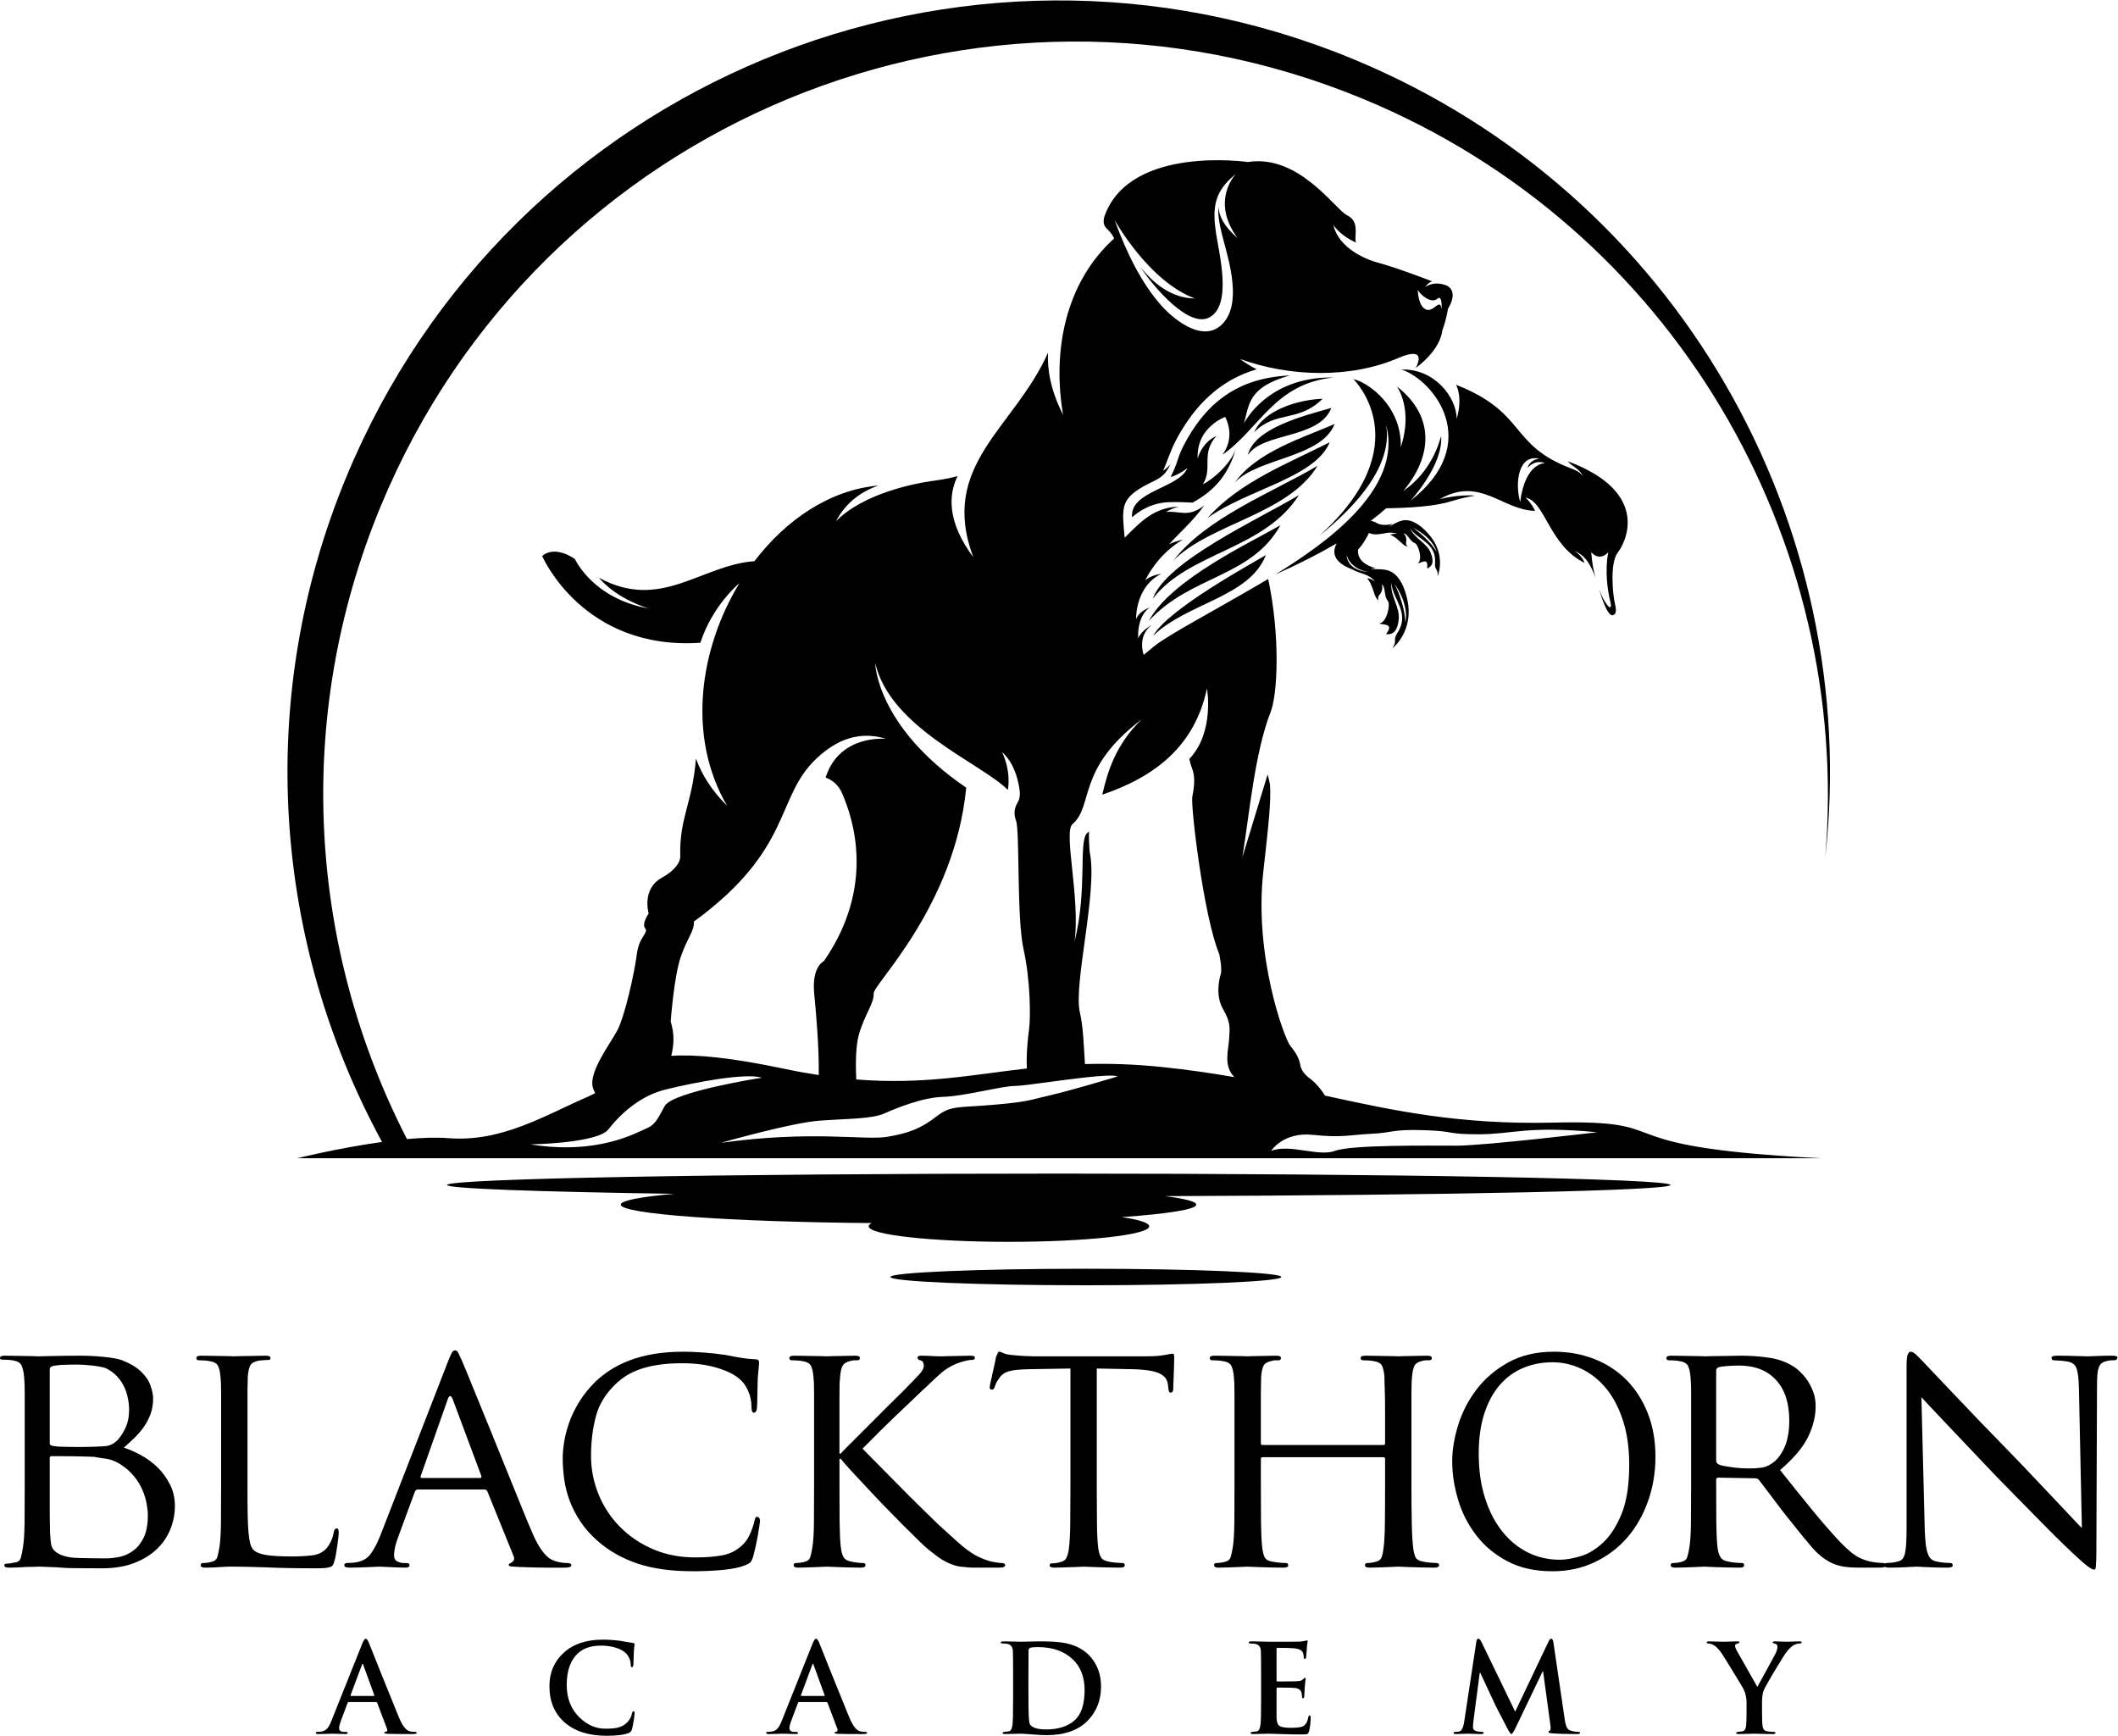 <svg xmlns:inkscape="http://www.inkscape.org/namespaces/inkscape" xmlns:sodipodi="http://sodipodi.sourceforge.net/DTD/sodipodi-0.dtd" xmlns="http://www.w3.org/2000/svg" xmlns:svg="http://www.w3.org/2000/svg" id="svg2" width="882.093" height="722.867" viewBox="0 0 882.093 722.867" sodipodi:docname="logo.eps"><defs id="defs6"></defs><g id="g8" inkscape:groupmode="layer" inkscape:label="ink_ext_XXXXXX" transform="matrix(1.333,0,0,-1.333,0,722.867)"><g id="g10" transform="scale(0.1)"><path d="m 4898.64,3981.65 c 11.86,-15.76 34.11,-21.26 49.01,-47.88 -8.38,11.72 -22.55,19.39 -35.7,24.45 -199.38,73.92 -138.66,174.02 -362.61,262.54 11.71,-24.88 15.17,-59.3 1.88,-107.04 -0.44,69.42 -70.56,157.96 -172.49,154.63 100.77,-32.98 257.93,-230.43 28.05,-409.94 0,0 102.65,110.22 95.86,202.08 -25.88,-92.72 -79.09,-144.65 -118.56,-171.7 85.74,101.25 105.69,228.26 -19.8,326.91 0,0 51.9,-70.45 12.28,-189.5 3.04,128.74 -102.51,202.23 -148.04,212.21 0,0 210.79,-204.1 -107.57,-490.36 185.93,149.85 223.51,265.58 209.93,346.86 53.49,-203.95 -198.08,-375.22 -346.7,-467.08 74.71,33.3 138.2,65.86 192.05,97.48 -15.79,-30.47 -8.39,-59.85 49.4,-81.7 24.43,-13.89 51.18,-13.02 70.69,-37.76 0,0 -9.39,8.39 -25.01,10.85 20.82,-25.02 20.67,-61.04 35.57,-69 0,0 -3.76,9.55 3.03,16.78 6.8,6.95 12.15,23.29 6.51,32.11 0,0 6.22,-1.15 8.81,-14.46 2.47,-13.17 2.61,-27.48 11.14,-37.03 8.24,-9.4 -2.89,-67.7 -27.18,-70.01 10.26,-5.35 49.01,1.73 21.11,-33.27 26.59,-3.33 35.71,15.77 39.47,42.66 5.93,41.38 -26.75,74.21 -22.55,117.61 3.03,-51.93 60,-93.01 18.64,-156.66 -15.32,-23.28 0.73,-23.28 -15.47,-48.02 0,0 69.26,53.09 45.99,154.78 -7.67,33.27 -18.67,54.53 -30.23,68.27 -24.72,28.64 -51.46,23.15 -84.58,24.3 l 16.34,2.75 c -23.28,6.51 -58.84,22.28 -54.79,58.58 0,0 16.91,15.91 33.97,51.79 5.5,-2.61 12.58,-4.49 21.26,-4.49 23.71,-0.14 43.22,11.43 67.8,1.16 0,0 -10.41,2.32 -22.84,-2.31 25.6,-9.84 40.33,-36.6 54.65,-36.6 0,0 -6.8,5.79 -4.78,13.75 2.18,7.81 -0.43,22.27 -8.23,26.61 0,0 4.91,1.59 12.29,-7.24 7.22,-8.67 13.44,-19.23 23.42,-22.71 10.12,-3.75 25.74,-51.49 8.82,-63.21 9.69,0.15 35.28,21.41 29.06,-16.05 21.26,8.53 20.09,26.33 11.85,48.01 -12.43,32.85 -50.16,43.84 -64.91,77.84 23.42,-37.18 82.7,-44.42 78.07,-108.5 -1.88,-23.43 10.12,-16.92 8.1,-41.8 0,0 29.63,67.7 -29.35,133.37 -19.38,21.69 -36.29,32.84 -50.45,38.19 -29.94,11.13 -47.44,-3.91 -72.44,-16.5 l 10.84,8.54 c -14.46,-3.47 -35.43,-5.78 -50.45,3.76 -5.59,3.14 -11.27,5.01 -16.86,6.07 17.64,13.28 33.64,26.36 48.09,39.21 68.23,0.72 150.21,5.49 200.52,21.11 25.74,7.82 51.76,14.47 77.35,18.23 -51.47,4.77 -110.45,-10.84 -110.45,-10.84 125.49,72.18 195.47,-34.87 297.68,-36.6 -12.58,26.61 -29.78,41.08 -29.78,41.22 61.01,-10.71 73.74,-150 184.63,-203.96 -9.69,25.46 -31.81,37.32 -31.81,37.32 35.86,-14.31 52.78,-47.15 65.49,-83.89 -5.92,22.7 -10.84,49.47 -13.16,80.43 0,0 23.71,-31.68 53.5,-0.44 0,0 -16.04,-63.79 7.23,-158.97 3.33,-13.75 -1.88,-18.38 -11.86,-4.34 -10.84,15.33 -15.9,25.75 -24.58,48.75 5.5,-18.37 11.28,-36.6 18.8,-53.38 0,0 13.3,-32.83 25.02,-28.64 11.71,3.9 10.4,17.94 5.19,39.92 -5.19,21.99 -16.04,122.52 9.55,155.36 25.74,32.69 103.38,188.62 -155.71,285.39 z m -507.77,-503.82 c -1.87,59.16 -33.68,120.35 -33.68,120.35 0,0 45.83,-60.17 33.68,-120.35 z m 97.89,220.6 c -25.6,43.11 -74.17,75.36 -74.17,75.36 0,0 58.55,-25.74 74.17,-75.36 z m -213.26,-62.64 c -69.97,5.65 -68.38,53.38 -68.38,53.38 0,0 8.38,-43.25 68.38,-53.38 z m 474.08,218.71 c -16.77,57.43 -6.94,150.73 60.58,135.26 -19.52,-1.31 -34.56,-14.61 -37.45,-28.65 25.88,28.65 54.36,14.76 54.36,14.76 0,0 -61.87,2.45 -77.49,-121.37" style="fill:#000000;fill-opacity:1;fill-rule:nonzero;stroke:none" id="path12"></path><path d="M 928.926,1804.38 H 5686.74 c -715.09,36.59 -418.7,120.78 -833.5,111.23 -292.53,-6.79 -497.29,36.98 -713.49,84.39 -11.5,18.52 -28.02,39.48 -50.75,56.21 0,0 -22.55,16.34 -26.18,38.05 -3.61,21.69 -12.43,37.75 -31.36,61.03 -19.08,23.44 -114.37,282.81 -84.3,545.91 16.48,145.96 24.43,220.17 20.67,270.36 -0.13,1.3 -2.31,13.74 -7.37,31.82 l -78.79,-258.49 c 21.54,133.8 39.03,328.65 88.05,453.05 22.12,55.98 30.51,237.66 -7.52,416.15 -4.19,-2.46 -8.24,-4.91 -12.29,-7.37 -71.28,-42.09 -143.43,-82.16 -215.13,-123.09 -27.19,-15.49 -54.36,-30.96 -80.97,-47.46 -17.06,-10.55 -35.57,-22.13 -51.04,-34.85 l -29.49,-24.45 c 0,0 -21.83,57.56 25.01,93.44 -25.01,-14.75 -37.3,-29.07 -42.22,-41.95 0,0 -6.06,66.4 35.57,96.48 -24.14,-9.4 -36.43,-22.42 -42.21,-36.01 0.58,56.42 25.45,116.3 79.08,141.32 -22.4,-3.18 -38.46,-10.41 -50.17,-19.95 l 0.29,0.57 0.15,0.43 c 4.34,8.97 40.91,82.31 117.1,125.85 -16.47,-3.61 -30.79,-8.53 -42.93,-14.32 36.14,40.06 74.16,71.6 109.15,120.79 -50.6,-39.2 -75.91,-15.77 -118.7,-20.11 21.11,13.15 40.48,16.48 40.48,16.48 -78.07,-1.15 -120.86,-48.16 -170.02,-96.91 -8.53,91.13 -13.73,118.91 57.68,159.7 38.75,22.27 64.49,23.72 85.16,69.71 0,0 -8.67,-10.99 -22.7,-20.39 13.88,32.26 24,65.09 39.61,94.6 59.29,112.69 140.84,189.92 252.59,222.47 -17.5,8.97 -34.84,19.68 -51.9,32.26 154.55,-55.98 344.09,-61.92 495.76,3.62 38.74,16.78 81.54,24.44 53.35,-31.53 36.57,26.61 77.64,71.59 82.99,117.6 l 1,2.45 c 12.87,36.02 16.49,64.95 16.49,64.95 0,0 33.82,49.18 -1.16,70.88 -2.31,1.31 -37.73,18.66 -69.98,-3.32 6.8,9.83 14.18,15.33 21.55,18.07 -31.38,11.87 -111.32,42.09 -160.34,55.7 -2.46,0.72 -4.62,1.3 -6.79,2.02 0,0 -119.85,27.92 -141.55,118.61 0,0 18.65,-31.53 70.84,-55.4 -1.01,3.76 -1.58,7.09 -1.58,10.27 -0.88,20.98 9.83,57.72 -26.46,75.22 -36.29,17.5 -150.22,191.66 -309.55,166.2 0,0 -363.76,53.09 -446.31,-164.61 0,0 -12.72,-26.47 5.06,-43.1 17.78,-16.78 23.28,-30.96 23.28,-30.96 -153.99,-139.87 -193.17,-353.23 -159.47,-551.26 -38.18,74.92 -49.75,139.87 -47.14,194.12 -105.4,-236.5 -341.07,-349.62 -233.65,-638.48 -82.54,111.08 -77.19,195.41 -48.86,253.13 -14.75,-4.2 -37.3,-9.4 -70.12,-14.03 -4.34,-0.58 -8.82,-1.16 -13.15,-1.73 -47.29,-7.09 -209.94,-37.04 -296.68,-125.42 31.8,60.47 81.54,93.74 132,111.53 -150.08,-13.31 -287.14,-105.74 -386.75,-236.22 -167.57,-12.3 -292.49,-157.52 -486.22,-51.5 58.12,-68.41 155.27,-96.19 155.27,-96.19 -174.36,30.96 -229.73,154.2 -229.73,154.2 0,0 -60.72,45.42 -102.51,9.55 0,0 127.09,-295.67 494.31,-270.93 38.61,118.32 121.89,186.02 121.89,186.02 -125.93,-207.14 -163.81,-480.97 -38.46,-695.19 -48.72,47.88 -79.37,98.07 -97.3,147.4 -11.28,-141.18 -52.05,-185.44 -49.02,-304.35 0,0 5.21,-33.12 -58.11,-68.42 -63.48,-35.43 -40.49,-111.53 -40.49,-111.53 0,0 -22.84,-31.53 -10.99,-45.99 11.86,-14.76 -19.08,-25.02 -26.02,-80.86 -6.8,-55.69 -37.44,-193.39 -60.72,-237.66 -23.14,-44.12 -95.28,-135.97 -74.9,-184.43 1.54,-3.67 3.37,-7.73 5.42,-11.99 -6.38,-3.55 -13.14,-6.96 -20.45,-10.14 C 1700.83,1937.6 1567.68,1854 1400.83,1867 c -37.73,2.98 -82.55,1.4 -129.29,-2.82 -305.337,593.44 -357.458,1312.54 -81.94,1977.45 496.92,1199.44 1871.72,1768.94 3070.72,1271.62 969.11,-401.83 1526.47,-1377.51 1442.33,-2370.23 116.53,1039.59 -458.03,2073.55 -1472.4,2494.2 C 3001.17,5746.83 1591.82,5163.16 1082.32,3933.49 791.984,3232.58 856.738,2473.2 1193.68,1855.17 1057.71,1836.36 928.926,1804.38 928.926,1804.38 Z M 4490.64,4489.52 c 16.76,15.04 13.3,-34.14 13.3,-34.14 -3.9,41.08 -24.58,-10.99 -49.31,0.87 -24.72,11.72 -25,60.61 -25,60.61 13.29,-21.12 44.52,-42.24 61.01,-27.34 z M 4285.05,1880.75 c 67.95,3.19 61.88,14.46 163.81,11.28 101.92,-3.18 65.93,-12.87 171.76,-12.87 105.97,0 147.9,27.34 369.68,6.37 0,0 -351.62,-41.96 -439.52,-41.96 -87.91,0 -327.62,3.19 -379.65,-16.19 -51.92,-19.38 -139.82,22.71 -199.67,0 0,0 37.88,59.74 129.82,50.04 91.81,-9.69 115.81,0 183.77,3.33 z m -552.01,2609.64 c -72.58,0.87 -129.25,46.72 -170.02,98.36 3.18,-5.07 6.65,-9.98 10.12,-15.04 30.21,-42.97 139.95,-177.78 205.74,-142.34 71.85,38.92 29.64,200.93 20.38,263.12 -10.99,74.64 -5.93,122.38 45.68,170.83 8.83,8.54 15.76,13.46 15.76,13.46 0,0 -79.95,-83.04 5.78,-199.48 -42.07,35.58 -57.83,68.71 -59.85,97.5 -2.02,-28.94 4.48,-60.61 14.46,-98.8 19.37,-73.34 59.27,-202.22 -0.86,-266.15 -58.56,-62.21 -149.21,9.11 -191.28,55.83 -64.2,72.18 -109.31,167.51 -142.99,258.05 -2.61,6.66 -3.91,10.42 -3.91,10.42 0,0 105.68,-191.67 250.99,-245.76 z M 3350.77,2848.18 c 67.37,57.28 10.56,171.7 216.59,327.48 -82.99,-79.7 -107.28,-166.2 -123.48,-235.49 164.97,56.13 288.73,151.45 327.04,331.69 0,0 24.87,-135.98 -55.09,-220.16 2.03,-9.99 4.78,-19.82 8.39,-29.08 10.99,-26.32 6.8,-60.32 1.01,-88.23 -5.78,-27.78 35,-373.64 84.15,-492.69 0,0 9.83,-44.83 4.62,-62.2 -5.2,-17.21 -16.76,-67.11 7.09,-109.06 23.85,-41.8 21.54,-56.7 18.94,-95.9 -2.32,-34.68 -18.02,-81.61 16.51,-116.81 -69.91,12.17 -144.15,23.04 -225.14,31.46 -89.96,9.35 -169.11,11.43 -241.62,9.3 -3.75,56.26 -5.14,115.58 -15.87,161.1 -20.97,89.39 56.81,380.15 30.64,501.5 0,0 -2.74,29.22 -2.45,64.23 -1.59,-1.45 -2.89,-3.04 -4.63,-4.33 -29.21,-24.6 1.31,-173.01 -40.33,-340.8 18.79,134.08 -35.43,343.25 -6.37,367.99 z m 42.46,-791.17 c 47.33,5.13 86.63,7.62 98.79,2.96 0,0 -44.42,-13.51 -95.6,-28.15 -39.02,-11.16 -81.96,-22.99 -112.15,-29.99 -27.57,-6.33 -43.96,-10.92 -60.66,-14.77 -25.72,-5.91 -52.16,-10.03 -121.23,-15.9 -113.77,-9.7 -131.85,-1.59 -177.68,-37.18 -45.98,-35.43 -84,-51.64 -153.84,-62.91 -69.97,-11.29 -235.81,20.96 -518.46,-18.67 0,0 219.76,63.07 309.69,69.43 89.79,6.51 161.79,4.92 201.69,22.71 40.05,17.78 119.85,50.05 183.76,51.63 64.04,1.6 182.89,34.01 223.81,34.01 8.32,0 25.13,1.77 46.9,4.48 46.95,5.85 117,16.07 174.98,22.35 z m -244.29,897.91 c 10.26,65.68 -18.51,118.62 -18.51,118.62 50.75,-44.7 55.81,-126.14 55.81,-126.14 0,0 1.3,-15.04 -3.9,-26.03 -5.36,-11.14 -19.96,-29.22 -7.81,-62.78 12.01,-33.41 1.6,-302.17 23.27,-400.97 21.99,-98.8 22.27,-214.09 17.36,-250.24 -3.47,-24.78 -9.38,-78.87 -6.86,-122.62 -172.76,-19.82 -323.39,-51.04 -532.95,-34.35 -2.56,50.42 -1.88,106.16 8.48,141.77 18.36,62.64 47.56,96.78 45.83,127.01 -1.74,28.78 253.01,271.94 289.16,642.82 -281.64,191.95 -284.39,389.41 -284.39,389.41 47.56,-204.54 332.68,-313.32 414.51,-396.5 z M 2127.05,2433.75 c 21.4,61.91 41.79,78.55 41.07,110.08 310.84,226.95 253.44,387.37 382.41,508.88 43.94,41.36 117.39,93.44 218.02,61.76 0,0 -145.44,15.91 -189.1,-120.78 20.37,-7.52 39.9,-22.27 51.75,-49.47 33.4,-77.68 105.69,-288.29 -56.97,-523.93 0,0 -38.31,-16.34 -30.5,-100.52 6.15,-65.34 15.4,-163.47 14.34,-255.65 -34.61,5.29 -70.78,11.82 -108.9,19.86 -168.38,35.53 -277.14,45.27 -352,40.17 6.99,27.84 11.96,63.87 -1.64,107.24 0,0 9.98,140.45 31.52,202.36 z m -226.27,-539.26 c 9.15,11.72 20.25,24.62 33.12,37.61 34.95,35.28 83.42,71.32 144.71,86.65 2.03,0.51 4.14,1.03 6.25,1.55 85.58,21.1 244.7,51.43 295.35,35.62 0,0 -279.61,-43.54 -303.62,-88.82 -24,-45.27 -31.95,-59.72 -59.85,-71.01 -28.05,-11.29 -147.91,-82.46 -359.57,-48.46 0,0 209.64,3.18 243.61,46.86" style="fill:#000000;fill-opacity:1;fill-rule:nonzero;stroke:none" id="path14"></path><path d="m 2781.86,1433.35 c 0,-14.33 273.53,-25.9 610.84,-25.9 337.16,0 610.71,11.57 610.71,25.9 0,14.17 -273.55,25.74 -610.71,25.74 -337.31,0 -610.84,-11.57 -610.84,-25.74" style="fill:#000000;fill-opacity:1;fill-rule:nonzero;stroke:none" id="path16"></path><path d="m 5219.17,1720.77 c 0,19.67 -855.76,35.58 -1911.34,35.58 -1055.57,0 -1911.33,-15.91 -1911.33,-35.58 0,-11.14 276.86,-21.12 709.73,-27.63 -105.1,-9.4 -166.84,-21.12 -166.84,-33.71 0,-29.65 341.93,-53.95 784.34,-57.71 -6.37,-3.17 -9.69,-6.66 -9.69,-10.13 0,-26.75 196.19,-48.45 438.23,-48.45 242.02,0 438.22,21.7 438.22,48.45 0,10.86 -31.81,20.83 -85.73,28.78 144.71,10.42 232.76,24.02 232.76,39.06 0,9.55 -35.14,18.52 -97.59,26.48 897.26,2.89 1579.24,17.36 1579.24,34.86" style="fill:#000000;fill-opacity:1;fill-rule:nonzero;stroke:none" id="path18"></path><path d="m 5081.54,1111.79 c -28.34,28.5 -61.89,50.33 -100.63,65.39 -38.9,15.18 -80.82,22.7 -125.79,22.7 -55.23,0 -102.94,-11.14 -142.99,-33.56 -40.2,-22.27 -73.01,-50.48 -98.89,-84.33 -25.88,-33.99 -44.97,-71.16 -57.4,-111.228 -12.43,-40.223 -18.65,-77.832 -18.65,-112.84 0,-39.192 6.07,-79.121 18.22,-119.914 12.14,-40.938 30.94,-77.969 56.54,-111.231 25.43,-33.406 57.96,-60.468 97.44,-81.433 39.47,-20.977 86.45,-31.387 141.11,-31.387 48,0 91.95,9.395 131.71,28.348 39.75,18.8 73.59,44.406 101.64,76.66 27.9,32.258 49.59,70.293 65.06,113.84 15.47,43.543 23.27,89.824 23.27,138.574 0,50.769 -8.09,96.336 -24.14,136.831 -16.19,40.51 -38.31,75.08 -66.5,103.58 z M 5066.5,693.605 c -15.77,-38.769 -35.13,-68.71 -57.84,-90.117 -22.84,-21.269 -46.55,-35.441 -71.13,-42.675 -24.58,-7.227 -45.98,-10.852 -64.19,-10.852 -36.43,0 -69.98,7.812 -100.63,23.156 -30.65,15.469 -57.4,37.598 -80.24,66.531 -22.69,28.79 -40.49,63.645 -53.2,104.446 -12.87,40.926 -19.24,86.64 -19.24,137.558 0,47.305 5.79,88.809 17.35,124.548 11.58,35.73 27.48,65.38 47.87,89.1 20.38,23.72 44.66,41.51 72.86,53.52 28.19,12 58.99,18.09 92.39,18.09 31.66,0 61.88,-6.95 90.64,-20.7 28.92,-13.59 54.37,-33.85 76.63,-60.75 22.12,-26.76 39.76,-60.17 52.78,-100.382 13.15,-40.066 19.66,-86.355 19.66,-138.437 0,-63.203 -7.95,-114.129 -23.71,-153.036" style="fill:#000000;fill-opacity:1;fill-rule:nonzero;stroke:none" id="path20"></path><path d="m 1764.3,525.234 c 5.5,0 10.41,0.579 14.46,1.582 4.19,1.016 6.21,2.903 6.21,5.645 0,2.754 -1.3,4.629 -3.61,5.637 -2.45,1.023 -5.06,1.59 -7.66,1.59 -4.92,0 -10.41,0.304 -16.48,1.027 -6.22,0.723 -12.73,2.019 -19.67,4.187 -4.76,1.309 -9.97,3.321 -15.32,6.075 -5.49,2.746 -11.57,7.519 -18.07,14.464 -6.51,6.805 -13.45,16.211 -20.53,27.774 -7.23,11.719 -15.04,27.48 -23.28,47.441 -9.54,21.992 -21.11,49.629 -34.41,82.891 -13.45,33.269 -27.62,68.426 -42.8,105.594 -15.03,37.031 -30.35,74.64 -45.69,112.687 -15.47,38.184 -29.77,73.192 -42.79,105.012 -13.01,31.97 -24.14,59.3 -33.4,81.87 -9.25,22.72 -15.32,37.17 -18.06,43.25 -4.78,9.69 -8.4,17.36 -10.86,23.29 -2.31,5.79 -5.92,8.69 -10.69,8.69 -3.47,0 -6.65,-2.03 -9.39,-6.23 -2.61,-4.05 -6.8,-13.3 -12.3,-27.78 l -213.1,-547.782 c -8.83,-21.992 -18.66,-40.214 -29.36,-54.675 -10.55,-14.328 -26.17,-23.008 -46.84,-25.754 -3.32,-0.723 -7.81,-1.16 -13.3,-1.446 -5.49,-0.437 -9.98,-0.585 -13.45,-0.585 -5.49,0 -8.25,-2.45 -8.25,-7.227 0,-4.773 5.93,-7.227 17.5,-7.227 8.97,0 18.36,0.137 28.34,0.579 9.98,0.281 19.23,0.722 27.76,1.003 8.68,0.293 16.19,0.735 22.7,1.016 6.51,0.293 10.84,0.578 12.86,0.578 2.76,0 7.38,-0.285 13.89,-0.578 6.5,-0.281 13.88,-0.723 22.12,-1.016 8.24,-0.281 16.47,-0.722 24.72,-1.003 8.24,-0.442 15.18,-0.579 20.54,-0.579 8.96,0 13.43,2.454 13.43,7.227 0,4.777 -3.02,7.227 -9.25,7.227 h -8.24 c -7.52,0 -14.6,1.75 -21.11,5.214 -6.51,3.321 -9.83,9.551 -9.83,18.508 0,15.781 4.49,35.301 13.45,58.738 l 51.47,140.02 c 2.02,4.777 5.2,7.238 9.26,7.238 h 208.91 c 3.47,0 6.22,-1.738 8.24,-5.215 l 81.4,-200.781 c 3.32,-7.512 3.61,-13.008 0.44,-16.484 -3.05,-3.469 -5.94,-5.93 -8.68,-7.238 -2.03,-1.434 -3.62,-2.157 -4.63,-2.598 -1.01,-0.281 -1.58,-1.445 -1.58,-3.621 0,-2.746 3.02,-4.192 9.24,-4.629 6.21,-0.285 13.73,-0.871 22.7,-1.438 15.76,-0.722 31.38,-1.308 46.85,-1.589 15.47,-0.442 29.63,-0.579 42.65,-0.579 13.73,0 25.01,0 33.98,0 9.68,0 16.19,0 19.51,0 z m -263.42,280.188 h -183.33 c -3.32,0 -4.34,2.019 -3.04,6.211 l 84.44,239.827 c 4.77,13.17 9.98,13.17 15.48,0 l 89.49,-239.827 c 0.72,-4.192 -0.29,-6.211 -3.04,-6.211" style="fill:#000000;fill-opacity:1;fill-rule:nonzero;stroke:none" id="path22"></path><path d="m 492.297,838.391 c -15.332,15.058 -32.531,27.781 -51.477,38.054 -18.789,10.266 -36.863,18.223 -53.925,23.723 11.562,10.262 22.988,20.684 33.976,31.387 10.984,10.703 20.672,22.129 29.344,34.57 8.535,12.293 15.332,25.742 20.539,40.075 5.059,14.46 7.656,30.23 7.656,47.44 0,11.57 -2.746,25.17 -8.242,40.64 -5.344,15.49 -15.469,30.1 -29.777,43.84 -14.461,13.59 -33.973,25.31 -58.7,35 -24.726,9.55 -89.64,14.32 -127.375,14.32 -21.257,0 -70.41,-0.29 -89.636,-1.01 -19.231,-0.58 -34.27,-1.02 -45.254,-1.02 -1.446,0 -5.645,0.15 -12.871,0.59 -7.227,0.28 -15.899,0.43 -26.309,0.43 -10.273,0 -21.262,0.14 -32.824,0.57 -11.707,0.3 -22.703,0.44 -32.969,0.44 C 4.766,1187.44 0,1185.13 0,1180.21 c 0,-3.33 2.461,-5.06 7.227,-5.06 4.055,0 9.395,-0.15 15.91,-0.59 6.504,-0.28 11.562,-0.87 15.027,-1.44 15.039,-2.17 24.727,-7.24 28.781,-15.47 4.043,-8.26 6.785,-19.96 8.242,-35.01 0.711,-6.94 1.152,-14.33 1.582,-22.14 0.293,-7.95 0.438,-18.8 0.438,-32.54 0,-13.03 0,-30.09 0,-51.5 0,-21.253 0,-48.745 0,-82.3 V 779.668 c 0,-42.527 -0.144,-80.281 -0.438,-113.262 -0.43,-32.976 -2.023,-58.437 -4.766,-76.23 -2.031,-13.016 -4.199,-24.012 -6.652,-32.977 -2.312,-8.976 -8.094,-14.035 -16.914,-15.48 -4.199,-0.723 -8.828,-1.59 -13.887,-2.598 -5.203,-1.023 -9.832,-1.445 -14.024,-1.445 -4.766,0 -7.078,-1.746 -7.078,-5.215 0,-4.773 4.766,-7.227 14.316,-7.227 7.656,0 16.191,0.137 25.73,0.579 9.688,0.281 19.23,0.867 28.918,1.589 9.539,0 17.781,0.149 24.715,0.43 6.797,0.293 10.851,0.578 12.297,0.578 2.019,0 8.816,-0.285 20.097,-0.578 11.278,-0.281 24.141,-0.867 38.594,-1.59 14.317,-1.301 28.926,-2.168 43.672,-2.461 14.746,-0.429 88.914,-0.578 97.149,-0.578 38.464,0 71.863,5.5 100.339,16.485 28.489,10.996 52.2,25.617 70.989,43.839 18.945,18.075 32.968,38.907 42.214,62.196 9.258,23.437 13.887,47.441 13.887,72.187 0,24.727 -5.058,47.149 -15.469,67.403 -10.261,20.253 -23.132,37.89 -38.601,53.078 z M 155.422,1146.21 c 0,4.2 3.758,7.24 11.277,9.41 7.668,1.31 15.91,2.31 24.727,3.03 8.957,0.73 45.109,1.01 50.597,1.01 22.704,0 75.614,-4.33 91.805,-12.86 16.203,-8.55 29.356,-19.53 39.621,-32.99 10.262,-13.31 17.93,-28.5 22.696,-45.27 4.773,-16.78 7.234,-33.42 7.234,-49.91 0,-21.403 -3.477,-39.489 -10.41,-54.673 -6.797,-15.039 -15.039,-28.066 -24.578,-39.062 -9.688,-10.266 -20.539,-16.633 -32.532,-19.094 -12,-2.449 -64.336,-3.602 -89.785,-3.602 -17.058,0 -58.847,0.567 -67.519,1.582 -8.535,1.016 -14.168,1.883 -16.914,2.606 -4.2,0.578 -6.219,3.761 -6.219,9.258 z M 449.641,620.559 c -8.243,-17.5 -18.938,-31.25 -31.953,-41.223 -13.008,-9.988 -27.18,-16.648 -42.649,-20.117 -15.469,-3.321 -30.801,-5.059 -45.828,-5.059 -8.242,0 -82.988,0.578 -99.18,2.024 -16.054,1.308 -30.363,4.773 -42.656,10.273 -6.945,3.477 -12.141,6.941 -15.898,10.262 -3.762,3.476 -6.797,7.383 -8.829,11.867 -2.023,4.48 -3.468,10.262 -4.043,17.508 -0.722,7.226 -1.445,16.054 -2.167,26.32 0,3.328 -0.149,11.863 -0.442,25.176 -0.43,13.445 -0.574,29.07 -0.574,46.855 0,18.524 0,37.754 0,57.723 0,20.539 0,39.492 0,56.562 v 48.45 c 0,4.199 1.738,6.23 5.203,6.23 3.469,0 8.535,0 15.469,0 6.797,0 13.742,0 20.539,0 7.508,0 43.515,-0.148 50.019,-0.586 6.504,-0.285 44.825,-0.871 47.567,-1.445 10.988,-2.168 23.273,-4.055 37.011,-5.781 13.743,-1.739 28.477,-7.375 44.239,-16.926 17.929,-11.719 32.531,-24.598 43.808,-38.621 11.282,-14.035 20.098,-28.508 26.172,-43.254 6.211,-14.754 10.559,-29.07 12.864,-42.82 2.46,-13.594 3.621,-25.313 3.621,-35 0,-28.067 -4.051,-50.918 -12.293,-68.418" style="fill:#000000;fill-opacity:1;fill-rule:nonzero;stroke:none" id="path24"></path><path d="m 4488.04,539.688 c -3.48,0 -9.54,0.304 -18.08,1.027 -8.52,0.723 -15.9,1.726 -22.12,3.027 -13.74,2.168 -22.26,7.09 -25.73,15.039 -3.48,7.813 -5.79,18.379 -7.23,31.395 -2.03,17.793 -3.47,43.254 -4.05,76.23 -0.72,32.981 -1.01,70.735 -1.01,113.262 V 934.16 c 0,33.555 0,61.047 0,82.3 0,21.41 0,38.47 0,51.5 0,13.74 0.14,24.59 0.43,32.54 0.29,7.81 0.86,15.2 1.6,22.14 1.29,15.76 3.89,27.05 7.65,33.99 3.76,6.8 11.57,11.57 23.14,14.32 5.49,1.45 9.68,2.17 12.43,2.17 3.47,0 6.8,0 10.26,0 5.5,0 8.24,2.31 8.24,7.09 0,4.92 -5.2,7.23 -15.46,7.23 -6.8,0 -15.04,-0.14 -24.72,-0.44 -9.55,-0.43 -19.24,-0.57 -28.78,-0.57 -8.97,0 -16.77,-0.15 -23.71,-0.43 -6.8,-0.44 -10.99,-0.59 -12.29,-0.59 -1.44,0 -5.49,0.15 -12.44,0.59 -6.78,0.28 -15.47,0.43 -25.73,0.43 -10.26,0 -21.1,0.14 -32.38,0.57 -11.28,0.3 -22.13,0.44 -32.38,0.44 -9.69,0 -14.47,-2.31 -14.47,-7.23 0,-4.78 2.46,-7.09 7.23,-7.09 4.05,0 9.4,-0.29 15.91,-0.58 6.5,-0.29 11.56,-0.86 14.89,-1.59 15.17,-2.02 24.58,-6.8 28.33,-14.32 3.77,-7.67 6.37,-18.94 7.81,-33.99 0,-6.94 0.15,-14.33 0.43,-22.14 0.44,-7.95 0.73,-18.8 1.02,-32.54 0.44,-13.75 0.57,-31.53 0.57,-53.53 0,-21.254 0,-48.735 0,-82.289 v -18.664 c 0,-3.329 -1.72,-5.067 -5.2,-5.067 h -377.79 c -3.32,0 -5.05,1.738 -5.05,5.067 v 18.664 c 0,33.554 0,61.035 0,82.289 0,22 0,39.78 0,53.53 0,13.74 0.14,24.59 0.43,32.54 0.44,7.81 0.57,15.2 0.57,22.14 1.31,15.76 3.91,27.05 7.67,33.99 3.76,6.8 11.85,11.57 24.29,14.32 5.49,1.45 9.55,2.17 12.29,2.17 3.47,0 6.94,0 10.27,0 4.77,0 7.22,2.31 7.22,7.09 0,4.92 -4.76,7.23 -14.45,7.23 -6.8,0 -15.19,-0.14 -25.16,-0.44 -9.98,-0.43 -19.67,-0.57 -29.35,-0.57 -8.97,0 -16.77,-0.15 -23.71,-0.43 -6.79,-0.44 -10.56,-0.59 -11.29,-0.59 -1.29,0 -5.63,0.15 -12.85,0.59 -7.24,0.28 -15.91,0.43 -26.33,0.43 -9.53,0 -20.24,0.14 -31.8,0.57 -11.71,0.3 -22.7,0.44 -32.96,0.44 -9.69,0 -14.46,-2.31 -14.46,-7.23 0,-4.78 2.46,-7.09 7.23,-7.09 4.19,0 9.4,-0.29 15.9,-0.58 6.65,-0.29 11.58,-0.86 15.03,-1.59 15.05,-2.02 24.73,-6.8 28.78,-14.32 4.19,-7.67 6.8,-18.94 8.24,-33.99 0.72,-6.94 1.17,-14.33 1.6,-22.14 0.29,-7.95 0.43,-18.8 0.43,-32.54 0,-13.03 0,-30.09 0,-51.5 0,-21.253 0,-48.745 0,-82.3 V 779.668 c 0,-42.527 -0.14,-80.281 -0.43,-113.262 -0.43,-32.976 -1.89,-58.437 -4.63,-76.23 -2.17,-13.016 -4.34,-23.582 -6.8,-31.395 -2.32,-7.949 -7.95,-12.871 -16.91,-15.039 -4.2,-1.301 -8.82,-2.304 -13.89,-3.027 -5.2,-0.723 -9.83,-1.027 -13.88,-1.027 -4.91,0 -7.23,-2.45 -7.23,-7.227 0,-4.773 4.78,-7.227 14.32,-7.227 6.95,0 15.32,0.137 25.3,0.579 9.97,0.281 19.52,0.722 28.77,1.003 9.25,0.293 17.35,0.735 24.29,1.016 6.8,0.293 10.99,0.578 12.28,0.578 0.73,0 4.63,-0.285 11.87,-0.578 7.23,-0.281 16.04,-0.723 26.74,-1.016 10.7,-0.281 22.41,-0.722 35.57,-1.003 13.01,-0.442 25.74,-0.579 38.02,-0.579 9.69,0 14.46,2.454 14.46,7.227 0,4.777 -2.46,7.227 -7.23,7.227 -4.19,0 -10.27,0.304 -18.5,1.027 -8.24,0.723 -15.76,1.726 -22.7,3.027 -13.74,2.168 -22.27,7.09 -25.73,15.039 -3.48,7.813 -5.8,18.379 -7.24,31.395 -2.02,17.793 -3.17,42.824 -3.61,75.226 -0.29,32.254 -0.43,69.571 -0.43,112.235 v 87.531 c 0,3.465 1.73,5.059 5.05,5.059 h 377.79 c 3.48,0 5.2,-1.594 5.2,-5.059 v -87.531 c 0,-42.664 -0.13,-79.844 -0.57,-111.805 -0.29,-31.965 -1.45,-56.855 -3.62,-74.641 -1.3,-13.015 -3.33,-23.718 -6.07,-31.972 -2.75,-8.242 -8.96,-13.309 -18.51,-15.477 -4.18,-1.301 -8.67,-2.304 -13.44,-3.027 -4.77,-0.723 -9.26,-1.027 -13.45,-1.027 -4.77,0 -7.08,-2.45 -7.08,-7.227 0,-4.773 4.77,-7.227 14.3,-7.227 6.95,0 15.19,0.137 24.73,0.579 9.69,0.281 19.1,0.722 28.34,1.003 9.25,0.293 17.36,0.735 24.14,1.016 6.95,0.293 11,0.578 12.44,0.578 1.3,0 5.64,-0.285 12.87,-0.578 7.23,-0.281 16.05,-0.723 26.75,-1.016 10.55,-0.281 22.26,-0.722 34.98,-1.003 12.73,-0.442 25.16,-0.579 37.59,-0.579 10.27,0 15.47,2.454 15.47,7.227 0,4.777 -2.74,7.227 -8.23,7.227" style="fill:#000000;fill-opacity:1;fill-rule:nonzero;stroke:none" id="path26"></path><path d="m 1016.11,524.219 c 6.94,0.722 12.13,1.738 16.04,3.183 3.76,1.301 6.5,3.469 8.24,6.653 1.59,3.035 3.18,7.383 4.63,12.871 2.02,6.219 3.76,13.887 5.06,23.144 1.44,9.266 2.74,18.231 4.2,26.766 1.3,8.535 2.3,16.484 3.02,23.723 0.73,7.226 1.02,11.855 1.02,13.886 0,8.965 -2.02,13.457 -6.22,13.457 -4.76,0 -7.8,-3.906 -9.25,-11.437 -1.3,-8.817 -3.9,-17.645 -7.66,-26.18 -3.76,-8.683 -8.39,-16.347 -13.88,-23.293 -10.99,-13.015 -25.88,-20.683 -44.826,-23.144 -18.789,-2.313 -40.332,-3.614 -64.336,-3.614 -35.71,0 -62.742,1.594 -81.25,4.629 -18.503,3.184 -31.668,8.535 -39.179,16.067 -4.051,4.043 -7.371,10.547 -9.832,19.511 -2.317,8.973 -4.192,21.122 -5.637,36.602 -1.309,15.488 -2.168,34.715 -2.461,57.578 -0.437,22.996 -0.574,50.762 -0.574,83.016 V 934.16 c 0,33.555 0,61.047 0,82.3 0,21.41 0,38.47 0,51.5 0,13.74 0.137,24.59 0.574,32.54 0.293,7.81 0.43,15.2 0.43,22.14 1.445,15.76 3.906,27.2 7.668,34.42 3.906,7.24 12.578,12.15 26.308,14.9 5.496,0.73 10.996,1.31 16.485,1.59 5.496,0.45 9.98,0.58 13.445,0.58 4.777,0 7.082,2.02 7.082,6.08 0,4.92 -4.766,7.23 -14.309,7.23 -6.941,0 -15.906,-0.14 -26.746,-0.44 -10.988,-0.43 -21.691,-0.57 -31.953,-0.57 -10.265,0 -19.668,-0.15 -27.765,-0.43 -8.243,-0.44 -12.715,-0.59 -13.438,-0.59 -1.308,0 -5.496,0.15 -12.293,0.59 -6.945,0.28 -15.469,0.43 -25.734,0.43 -9.688,0 -20.242,0.14 -31.953,0.57 -11.707,0.3 -22.696,0.44 -32.969,0.44 -9.539,0 -14.453,-2.31 -14.453,-7.23 0,-4.78 2.461,-7.09 7.226,-7.09 4.2,0 9.543,-0.29 16.055,-0.58 6.504,-0.29 11.418,-0.86 14.895,-1.59 15.027,-2.02 24.714,-6.8 28.769,-14.32 4.188,-7.52 6.934,-18.94 8.242,-33.99 0.723,-6.94 1.297,-14.33 1.59,-22.14 0.285,-7.95 0.43,-18.8 0.43,-32.54 0,-13.03 0,-30.09 0,-51.5 0,-21.253 0,-48.745 0,-82.3 V 779.668 c 0,-42.527 -0.145,-80.281 -0.43,-113.262 -0.437,-32.976 -1.883,-58.437 -4.629,-76.23 -2.031,-13.016 -4.344,-23.582 -6.648,-31.395 -2.461,-7.949 -8.098,-12.871 -17.063,-15.039 -4.051,-1.301 -8.679,-2.304 -13.886,-3.027 -5.204,-0.723 -9.825,-1.027 -13.875,-1.027 -4.778,0 -7.227,-2.45 -7.227,-7.227 0,-4.773 4.766,-7.227 14.453,-7.227 7.52,0 15.762,0.137 24.727,0.579 8.816,0.281 18.074,0.867 27.761,1.589 8.821,0.567 16.77,1.008 23.704,1.008 6.796,0 11.277,0 13.308,0 13.731,0 28.477,-0.285 44.238,-0.578 15.762,-0.281 33.977,-0.867 54.649,-1.59 41.789,-2.023 94.269,-3.039 157.453,-3.039 12.285,0 21.974,0.293 28.774,1.016" style="fill:#000000;fill-opacity:1;fill-rule:nonzero;stroke:none" id="path28"></path><path d="m 3664.51,1193.66 c -2.02,0 -5.2,-0.29 -9.26,-1.01 -4.18,-0.72 -9.68,-1.74 -16.47,-3.04 -7.52,-1.45 -16.48,-2.46 -26.75,-3.18 -10.26,-0.72 -22.99,-1.02 -38.17,-1.02 h -341.64 c -5.5,0 -15.47,0.3 -29.93,1.02 -14.46,0.72 -28.2,1.73 -41.2,3.18 -12.3,1.3 -21.25,3.33 -26.75,6.07 -5.5,2.76 -9.98,4.2 -13.3,4.2 -1.45,0 -3.04,-2.17 -4.63,-6.22 -1.73,-4.05 -3.32,-7.53 -4.63,-10.27 0,-2.02 -1.15,-7.8 -3.17,-17.07 -2.04,-9.26 -4.2,-19.24 -6.66,-29.8 -2.46,-10.71 -4.63,-20.82 -6.66,-30.38 -2.16,-9.68 -3.17,-15.46 -3.17,-17.5 0,-2.74 0.72,-4.62 2.17,-5.64 1.3,-1.01 2.74,-1.59 4.04,-1.59 4.78,0 7.96,2.74 9.26,8.25 1.45,3.47 2.74,7.09 4.19,10.84 1.31,3.77 4.77,9.4 10.26,16.93 6.8,10.28 16.63,17.36 29.36,21.12 12.58,3.75 33.4,6.07 62.17,6.66 l 130.84,2.17 V 779.668 c 0,-42.527 -0.29,-80.281 -0.58,-113.262 -0.28,-32.976 -1.58,-58.437 -3.62,-76.23 -1.29,-13.016 -3.75,-23.719 -7.22,-31.961 -3.32,-8.254 -9.97,-13.313 -19.52,-15.481 -4.04,-1.296 -8.53,-2.312 -13.45,-3.046 -4.77,-0.723 -9.25,-1.004 -13.29,-1.004 -4.78,0 -7.24,-2.032 -7.24,-6.223 0,-4.773 4.78,-7.227 14.47,-7.227 6.78,0 15.17,0.137 25.15,0.579 9.98,0.281 19.95,0.722 29.93,1.003 9.83,0.293 18.5,0.735 25.74,1.016 7.08,0.293 11.42,0.578 12.86,0.578 1.3,0 5.64,-0.285 12.87,-0.578 7.08,-0.281 16.04,-0.723 26.75,-1.016 10.54,-0.281 22.26,-0.722 34.98,-1.003 12.73,-0.442 25.15,-0.579 37.6,-0.579 9.54,0 14.3,2.454 14.3,7.227 0,4.777 -2.31,7.227 -7.08,7.227 -4.19,0 -10.54,0.304 -19.08,1.027 -8.67,0.723 -16.05,1.726 -22.12,3.027 -13.74,2.168 -22.7,7.09 -26.75,15.039 -4.2,7.813 -6.94,18.379 -8.24,31.395 -2.17,17.793 -3.32,43.254 -3.61,76.23 -0.43,32.981 -0.59,70.735 -0.59,113.262 v 367.712 l 113.21,-2.17 c 21.25,-0.59 39.04,-2.18 53.06,-4.64 14.02,-2.32 25.02,-5.78 32.97,-10.27 7.8,-4.49 13.59,-9.4 16.91,-14.9 3.47,-5.5 5.5,-11.72 6.22,-18.51 l 1.01,-9.26 c 0.72,-6.22 1.59,-10.41 2.61,-12.44 1,-2.01 2.59,-3.04 4.63,-3.04 5.48,0 8.24,3.77 8.24,11.29 0,2.74 0.13,8.24 0.56,16.49 0.3,8.25 0.59,17.36 1.02,27.34 0.29,9.98 0.58,20.11 1.02,30.38 0.28,10.26 0.44,18.8 0.44,25.74 0,6.8 -1.31,10.27 -4.06,10.27" style="fill:#000000;fill-opacity:1;fill-rule:nonzero;stroke:none" id="path30"></path><path d="m 3140.55,532.461 c 0,4.777 -3.75,7.227 -11.27,7.227 -3.48,0 -10.71,0.871 -21.69,2.617 -10.99,1.73 -22.27,4.914 -33.98,9.687 -10.99,4.192 -20.24,8.535 -27.76,12.871 -7.52,4.485 -15.76,9.981 -24.72,16.485 -8.96,6.515 -19.22,15.187 -30.94,25.754 -11.56,10.703 -27.03,24.589 -46.26,41.804 -6.22,5.5 -16.2,14.903 -29.79,28.215 -13.73,13.445 -29.21,28.484 -46.41,45.41 -17.05,16.785 -34.98,34.571 -53.49,53.516 -18.51,18.808 -36.01,36.609 -52.48,53.094 -16.49,16.496 -30.8,30.812 -42.8,43.254 -12.01,12.293 -19.96,20.535 -24.14,24.734 3.46,3.32 10.11,10.129 20.09,19.953 9.97,9.988 21.4,21.563 34.41,34.578 13.16,13.02 27.18,26.758 42.22,41.231 15.18,14.319 29.5,28.059 43.23,41.069 13.74,13.16 25.59,24.45 35.56,34 9.98,9.69 16.92,16.19 21.12,19.67 19.95,19.24 35.99,34.28 48.43,45.27 12.29,11 27.76,20.55 46.26,28.79 8.97,3.47 17.79,6.37 26.75,8.83 8.97,2.31 16.77,3.61 23.71,3.61 6.21,0 9.25,2.32 9.25,7.24 0,4.04 -4.48,6.07 -13.45,6.07 -5.49,0 -12.86,-0.14 -22.11,-0.44 -9.25,-0.43 -18.66,-0.57 -28.34,-0.57 -8.82,0 -16.92,-0.15 -24.15,-0.43 -7.22,-0.44 -11.42,-0.59 -12.86,-0.59 -10.99,0 -22.56,0.3 -34.99,1.02 -12.29,0.72 -23.28,1.01 -32.97,1.01 -6.79,0 -10.26,-2.03 -10.26,-6.07 0,-4.19 2.74,-6.94 8.24,-8.25 7.52,-1.44 11.28,-7.24 11.28,-17.5 0,-7.66 -4.92,-16.78 -14.89,-27.35 -9.98,-10.69 -21.41,-22.56 -34.42,-35.58 -5.49,-6.07 -14.3,-15.04 -26.3,-26.76 -12,-11.72 -25.45,-24.88 -40.2,-39.63 -14.75,-14.76 -29.93,-30.089 -45.68,-45.851 -15.91,-15.769 -30.66,-30.527 -44.4,-44.265 -13.73,-13.743 -25.44,-25.606 -35.42,-35.586 -9.97,-9.836 -16.04,-16.203 -18.06,-18.946 h -4.06 v 52.508 c 0,33.555 0,61.047 0,82.3 0,21.41 0,38.47 0,51.5 0,13.74 0.15,24.59 0.43,32.54 0.44,7.81 0.87,15.2 1.6,22.14 1.3,15.76 4.05,27.05 8.24,33.99 4.05,6.8 12,11.57 23.71,14.32 5.5,1.45 9.54,2.17 12.29,2.17 3.47,0 6.94,0 10.27,0 4.76,0 7.22,2.31 7.22,7.09 0,4.92 -4.76,7.23 -14.46,7.23 -6.79,0 -14.88,-0.14 -24.14,-0.44 -9.25,-0.43 -18.36,-0.57 -27.33,-0.57 -8.81,0 -16.91,-0.15 -24.14,-0.43 -7.23,-0.44 -11.85,-0.59 -13.88,-0.59 -1.3,0 -5.49,0.15 -12.29,0.59 -6.94,0.28 -15.47,0.43 -25.73,0.43 -9.69,0 -20.1,0.14 -31.52,0.57 -11.28,0.3 -22.12,0.44 -32.38,0.44 -9.55,0 -14.47,-2.31 -14.47,-7.23 0,-4.78 2.46,-7.09 7.24,-7.09 4.19,0 9.54,-0.29 16.04,-0.58 6.51,-0.29 11.42,-0.86 14.9,-1.59 15.02,-2.02 24.71,-6.8 28.77,-14.32 4.18,-7.67 6.94,-18.94 8.24,-33.99 0.72,-6.94 1.29,-14.33 1.59,-22.14 0.28,-7.95 0.43,-18.8 0.43,-32.54 0,-13.03 0,-30.09 0,-51.5 0,-21.253 0,-48.745 0,-82.3 V 779.668 c 0,-42.527 -0.15,-80.281 -0.43,-113.262 -0.3,-32.976 -1.88,-58.437 -4.63,-76.23 -2.02,-13.016 -4.34,-23.582 -6.65,-31.395 -2.46,-7.949 -8.1,-12.871 -17.06,-15.039 -4.05,-1.301 -8.67,-2.304 -13.88,-3.027 -5.2,-0.723 -9.83,-1.027 -13.88,-1.027 -4.77,0 -7.23,-2.45 -7.23,-7.227 0,-4.773 4.77,-7.227 14.46,-7.227 6.79,0 15.03,0.137 24.72,0.579 9.55,0.281 18.8,0.722 27.76,1.003 8.97,0.293 16.77,0.735 23.71,1.016 6.8,0.293 11.28,0.578 13.3,0.578 2.03,0 6.51,-0.285 13.45,-0.578 6.8,-0.281 15.32,-0.723 25.73,-1.016 10.27,-0.281 21.25,-0.722 32.96,-1.003 11.57,-0.442 23,-0.579 33.84,-0.579 9.69,0 14.45,2.454 14.45,7.227 0,4.777 -2.3,7.227 -7.22,7.227 -4.05,0 -9.4,0.304 -15.9,1.027 -6.51,0.723 -12.87,1.726 -19.09,3.027 -13.73,2.168 -22.55,7.09 -26.75,15.039 -4.05,7.813 -6.79,18.379 -8.23,31.395 -2.03,17.793 -3.19,43.254 -3.63,76.23 -0.28,32.981 -0.43,70.735 -0.43,113.262 v 85.5 h 4.06 c 6.93,-8.977 17.63,-21.27 32.38,-37.188 14.75,-15.761 31.08,-33.261 49.01,-52.5 17.79,-19.25 36.72,-39.062 56.53,-59.746 19.96,-20.539 39.04,-39.921 57.1,-58.144 18.23,-18.235 34.42,-34.141 48.44,-47.883 14.03,-13.738 24.58,-23.289 31.38,-28.777 9.69,-7.532 18.5,-14.473 26.75,-20.696 8.24,-6.074 16.62,-11.425 25.3,-15.906 8.53,-4.492 17.49,-8.242 26.74,-11.289 9.26,-3.176 19.67,-5.07 31.38,-5.637 10.26,-1.445 19.95,-2.168 28.76,-2.168 9.69,0 20.97,0 33.98,0 h 46.42 c 7.51,0 12.57,0.723 15.32,2.168 2.75,1.301 4.19,3.039 4.19,5.059" style="fill:#000000;fill-opacity:1;fill-rule:nonzero;stroke:none" id="path32"></path><path d="m 6599.18,1187.44 c -18.5,0 -34.7,-0.29 -48.43,-1.01 -13.74,-0.72 -23.28,-1.02 -28.78,-1.02 -5.49,0 -17.49,0.3 -35.99,1.02 -18.66,0.72 -38.18,1.01 -58.7,1.01 -11.71,0 -17.49,-2.03 -17.49,-6.07 0,-1.46 0.28,-3.19 1,-5.22 0.73,-2.02 2.75,-3.03 6.22,-3.03 3.33,0 9.54,-0.43 18.51,-1.16 8.82,-0.58 17.5,-1.59 25.74,-3.03 13.73,-2.75 22.55,-9.99 26.74,-21.55 4.04,-11.72 6.5,-31.68 7.23,-59.75 l 9.25,-438.724 c -6.94,6.809 -17.64,18.086 -32.53,33.996 -14.74,15.762 -31.8,33.985 -51.47,54.532 -19.52,20.535 -40.48,42.675 -62.75,66.394 -22.26,23.723 -44.81,47.305 -67.37,70.586 -34.99,35.734 -68.96,70.734 -101.92,105.02 -32.97,34.276 -62.46,65.236 -88.49,92.716 -26.17,27.49 -47.71,50.34 -64.92,68.42 -17.21,18.23 -27.46,29.08 -30.79,32.55 -4.91,4.78 -10.56,10.42 -17.06,16.92 -6.5,6.51 -12.58,9.84 -18.08,9.84 -3.32,0 -6.21,-2.89 -8.67,-8.83 -2.45,-5.78 -3.61,-17.64 -3.61,-35.43 V 653.965 c 0,-19.813 -0.3,-36.445 -1.02,-49.902 -0.72,-13.446 -1.87,-24.161 -3.61,-32.403 -1.73,-8.25 -4.34,-14.461 -7.67,-18.515 -3.47,-4.188 -7.95,-6.934 -13.45,-8.243 -6.78,-2.168 -13.87,-3.464 -21.1,-4.187 -7.22,-0.723 -12.58,-1.027 -15.91,-1.027 -2.06,0 -3.59,-0.536 -4.78,-1.446 -1.35,0.91 -3.11,1.446 -5.48,1.446 -2.75,0 -6.65,0.148 -11.42,0.585 -4.77,0.286 -11.56,1.165 -20.53,2.461 -11.71,1.446 -25.44,5.637 -41.21,12.883 -15.75,7.227 -35.71,23.281 -59.7,47.871 -26.03,27.481 -54.94,60.457 -86.47,98.946 -31.51,38.476 -65.92,81.004 -102.93,127.722 41.92,35.723 70.84,69.864 87.03,102.414 16.05,32.696 24.14,65.086 24.14,97.35 0,15.04 -2.16,29.08 -6.64,41.66 -4.49,12.73 -9.98,24.29 -16.49,34.56 -6.5,10.28 -13.45,19.11 -20.67,26.2 -7.08,7.22 -13.45,12.87 -18.94,17.05 -24,16.49 -51.03,26.91 -80.82,31.39 -29.93,4.49 -59.27,6.66 -88.04,6.66 -6.8,0 -16.35,-0.14 -28.34,-0.44 -12.01,-0.43 -23.86,-0.57 -35.43,-0.57 -11.7,0 -22.41,-0.15 -31.95,-0.43 -9.54,-0.44 -15.47,-0.59 -17.49,-0.59 -1.45,0 -5.79,0.15 -13.45,0.59 -7.52,0.28 -16.48,0.43 -26.74,0.43 -10.28,0 -21.41,0.14 -33.4,0.57 -12.01,0.3 -23.14,0.44 -33.55,0.44 -9.54,0 -14.31,-2.31 -14.31,-7.23 0,-4.78 2.31,-7.09 7.23,-7.09 4.05,0 9.4,-0.29 15.9,-0.58 6.51,-0.29 11.43,-0.86 14.89,-1.59 15.19,-2.02 24.72,-6.8 28.92,-14.32 4.04,-7.67 6.8,-18.94 8.24,-33.99 0.58,-6.94 1.16,-14.33 1.45,-22.14 0.43,-7.95 0.57,-18.8 0.57,-32.54 0,-13.03 0,-30.09 0,-51.5 0,-21.253 0,-48.745 0,-82.3 V 779.668 c 0,-42.527 -0.14,-80.281 -0.57,-113.262 -0.29,-32.976 -1.89,-58.437 -4.63,-76.23 -2.02,-13.016 -4.34,-23.582 -6.65,-31.395 -2.46,-7.949 -8.1,-12.871 -17.06,-15.039 -4.04,-1.301 -8.67,-2.304 -13.88,-3.027 -5.06,-0.723 -9.69,-1.027 -13.88,-1.027 -4.77,0 -7.23,-2.45 -7.23,-7.227 0,-4.773 4.91,-7.227 14.46,-7.227 6.8,0 15.47,0.137 25.73,0.579 10.27,0.281 20.1,0.722 29.36,1.003 9.25,0.293 17.34,0.735 24.14,1.016 6.94,0.293 10.26,0.578 10.26,0.578 0.73,0 4.63,-0.285 11.86,-0.578 7.23,-0.281 16.19,-0.723 26.74,-1.016 10.7,-0.281 22.42,-0.722 35,-1.003 12.71,-0.442 25.3,-0.579 37.58,-0.579 9.69,0 14.47,2.454 14.47,7.227 0,4.777 -2.46,7.227 -7.24,7.227 -4.04,0 -10.26,0.304 -18.5,1.027 -8.25,0.723 -15.47,1.726 -21.55,3.027 -13.73,2.168 -22.84,7.09 -27.32,15.039 -4.49,7.813 -7.38,18.379 -8.82,31.395 -2.02,17.793 -3.19,43.105 -3.62,75.656 -0.29,32.695 -0.42,70.156 -0.42,112.832 v 20.535 c 0,4.778 2.02,7.227 6.21,7.227 l 115.23,-2.02 c 4.78,0 8.97,-1.738 12.29,-5.207 4.91,-6.219 10.85,-14.031 18.07,-23.719 7.23,-9.55 15.04,-19.972 23.71,-31.386 8.53,-11.289 17.64,-23.301 27.18,-36.028 9.69,-12.722 19.23,-24.871 28.92,-36.589 26.02,-32.981 48.14,-60.039 66.37,-81.301 18.21,-21.27 37.29,-37.031 57.1,-47.442 11.71,-6.082 24.15,-10.554 37.59,-13.308 13.45,-2.746 33.11,-4.192 59.13,-4.192 h 56.68 c 8.23,0 13.88,0.579 16.92,1.582 0.79,0.254 1.49,0.567 2.09,0.93 2.33,-1.652 6.27,-2.512 11.93,-2.512 20.53,0 39.18,0.579 56.09,1.582 16.78,1.016 27.18,1.594 31.38,1.594 4.04,0 14.6,-0.578 31.37,-1.594 16.77,-1.003 38.32,-1.582 64.34,-1.582 10.98,0 16.49,2.454 16.49,7.227 0,4.777 -2.47,7.227 -7.24,7.227 -4.19,0 -10.69,0.304 -19.51,1.027 -8.97,0.723 -17.5,2.019 -25.74,4.187 -6.22,1.309 -11.43,3.907 -15.47,7.668 -4.19,3.77 -7.52,9.551 -10.26,17.5 -2.75,7.957 -4.93,17.793 -6.23,29.805 -1.29,12.148 -2.45,27.039 -3.03,44.844 l -10.41,412.971 c 6.94,-7.52 18.07,-19.53 33.54,-36.02 15.48,-16.49 33.83,-35.869 55.09,-58.154 21.25,-22.411 44.38,-46.719 69.4,-73.192 25.15,-26.465 50.6,-53.371 76.76,-80.851 24.01,-24.746 49.31,-50.633 76.2,-77.684 26.74,-27.187 51.47,-52.219 74.03,-75.215 22.69,-23.008 42.07,-42.238 58.11,-57.726 16.19,-15.321 25.31,-24.141 27.34,-26.172 12.43,-11.719 22.54,-20.965 30.36,-27.774 7.95,-6.941 14.46,-12.293 19.51,-16.062 5.21,-3.75 9.11,-6.348 11.85,-7.656 2.75,-1.446 5.21,-2.032 7.24,-2.032 1.45,0 2.6,0.438 3.62,1.446 1.01,1.015 1.72,3.769 2.01,8.242 0.43,4.492 0.73,10.848 1.01,19.101 0.44,8.243 0.59,19.532 0.59,33.993 l 2.02,512.926 c 0,13.02 0.43,24.02 1.01,32.85 0.73,8.96 2.17,16.34 4.19,22.13 2.04,5.91 5.06,10.55 9.26,14.03 4.05,3.32 9.97,5.78 17.49,7.08 5.49,1.45 9.98,2.17 13.45,2.17 3.32,0 6.07,0 8.09,0 3.47,0 6.07,1.01 7.82,3.03 1.73,2.03 2.59,3.76 2.59,5.22 0,4.04 -5.49,6.07 -16.48,6.07 z M 5535.8,850.695 c -10.98,-7.519 -22.26,-12.004 -33.97,-13.312 -11.72,-1.445 -22.99,-2.156 -33.98,-2.156 -10.27,0 -20.53,0.418 -30.8,1.003 -10.4,0.723 -20.1,1.739 -29.34,3.184 -9.26,1.301 -17.36,2.746 -24.29,4.043 -6.8,1.457 -12,3.184 -15.33,5.215 -4.19,2.746 -6.21,6.504 -6.21,11.281 v 281.197 c 0,4.06 2.31,7.53 7.22,10.28 4.78,1.44 13.3,2.59 25.74,3.6 12.29,1.02 25.3,1.6 39.04,1.6 48.71,0 87.03,-15.04 114.78,-44.84 27.77,-29.8 41.64,-72.33 41.64,-127.149 0,-33.711 -5.05,-61.77 -15.32,-84.473 -10.41,-22.715 -23.43,-39.211 -39.18,-49.473" style="fill:#000000;fill-opacity:1;fill-rule:nonzero;stroke:none" id="path34"></path><path d="m 2366.33,683.906 c -3.32,0 -5.35,-0.867 -6.08,-2.597 -0.72,-1.739 -1.72,-4.922 -3.17,-9.832 -1.31,-8.254 -5.07,-20.11 -11.28,-35.442 -6.22,-15.476 -14.02,-28.066 -23.71,-37.605 -17.78,-17.942 -38.6,-29.219 -62.17,-33.996 -23.71,-4.774 -52.77,-7.235 -87.04,-7.235 -48.72,0 -92.96,8.535 -132.72,25.742 -39.91,17.215 -74.17,40.372 -102.94,69.59 -28.92,29.063 -51.18,62.91 -66.95,101.387 -15.75,38.484 -23.71,78.555 -23.71,120.496 0,44.563 5.21,86.223 15.48,124.543 10.26,38.473 32.24,73.193 65.78,104.003 8.25,7.67 18.07,15.04 29.35,22.29 11.42,7.09 25.15,13.59 41.21,19.53 16.19,5.78 35.13,10.41 57.11,13.87 21.97,3.47 47.42,5.22 76.19,5.22 40.48,0 76.34,-4.78 107.57,-14.03 31.22,-9.27 54.79,-20.69 70.55,-34.44 11.72,-9.69 20.96,-22.27 27.76,-38.18 6.94,-15.76 10.26,-32.26 10.26,-49.33 0,-12.44 2.47,-18.51 7.23,-18.51 6.22,0 9.69,6.07 10.26,18.51 0,2.75 0.3,7.67 0.59,14.9 0.28,7.23 0.43,14.9 0.43,23.14 0,8.97 0.29,17.94 0.58,26.76 0.29,8.97 0.57,17.21 0.57,24.74 1.31,15.77 2.32,27.19 3.04,34 0.73,6.94 1.02,12 1.02,15.48 0,6.21 -3.77,9.24 -11.29,9.24 -15.17,0.73 -30.06,2.18 -44.81,4.63 -14.74,2.46 -30.65,5.35 -47.86,8.83 -21.97,3.33 -44.96,5.93 -68.97,7.67 -23.99,1.72 -44.96,2.6 -62.74,2.6 -34.99,0 -66.5,-2.46 -94.27,-7.23 -27.75,-4.78 -52.76,-11.58 -75.17,-20.11 -22.27,-8.54 -42.08,-18.52 -59.57,-29.79 -17.49,-11.44 -33.11,-23.59 -46.85,-36.61 -19.95,-19.96 -36.57,-40.64 -50.02,-62.34 -13.3,-21.55 -23.86,-43.1 -31.38,-64.366 -7.52,-21.258 -12.86,-41.661 -15.9,-61.329 -3.18,-19.531 -4.62,-36.453 -4.62,-50.925 0,-20.539 1.44,-42.227 4.62,-64.797 3.04,-22.715 8.68,-45.281 16.92,-67.559 8.24,-22.265 19.66,-44.258 33.98,-65.957 14.45,-21.551 32.67,-41.953 54.64,-61.179 35.57,-30.969 77.21,-54.25 124.48,-70.012 47.43,-15.77 105.41,-23.719 173.94,-23.719 29.49,0 59.56,1.289 90.07,4.043 30.51,2.742 55.09,7.957 73.59,15.469 7.66,3.476 12.58,6.523 15.03,9.265 2.32,2.754 4.93,8.243 7.67,16.485 2.02,7.531 4.48,17.363 7.22,29.367 2.76,12.012 5.06,23.875 7.23,35.586 2.03,11.57 3.77,22.137 5.07,31.387 1.45,9.257 2.02,14.609 2.02,15.918 0,3.464 -0.72,6.367 -2.46,8.816 -1.73,2.316 -3.61,3.613 -5.78,3.613" style="fill:#000000;fill-opacity:1;fill-rule:nonzero;stroke:none" id="path36"></path><path d="m 4930.73,12.16 c -7.36,0 -15.32,1.297 -23.71,3.906 -5.63,1.738 -9.68,5.488 -12.28,11.133 -2.61,5.496 -4.78,14.746 -6.51,27.488 l -34.84,236.79 c -1.31,7.949 -3.61,11.855 -6.94,11.855 -2.75,0 -5.64,-3.039 -8.39,-9.102 L 4733.96,75.371 4629.29,291.477 c -3.76,7.949 -7.23,11.855 -10.27,11.855 -3.32,0 -5.49,-3.184 -6.5,-9.824 L 4574.64,43.691 c -2.89,-18.66 -8.1,-28.789 -15.76,-30.379 -3.61,-0.723 -7.38,-1.152 -11.43,-1.152 -4.19,0 -6.21,-0.879 -6.21,-2.609 0,-2.891 2.31,-4.199 6.94,-4.199 4.62,0 11.57,0.148 20.82,0.586 9.39,0.285 15.04,0.566 17.05,0.566 1.6,0 7.09,-0.281 16.64,-0.566 9.54,-0.438 17.49,-0.586 23.56,-0.586 6.22,0 9.25,1.309 9.25,4.199 0,1.731 -1.87,2.609 -5.77,2.609 -5.07,0 -10.42,0.723 -16.06,2.019 -7.65,1.73 -11.56,5.793 -11.56,12.16 0,6.211 0.43,12.137 1.15,18.067 l 19.95,152.469 h 1.59 c 17.79,-37.898 31.09,-66.25 39.76,-85.203 5.06,-11.856 19.82,-40.793 44.1,-87.082 6.65,-12.871 11.14,-19.238 13.3,-19.238 2.61,0 7.38,7.09 14.17,21.406 l 83.57,174.308 h 1.44 l 22.99,-168.515 c 1.31,-9.98 0.58,-15.48 -2.02,-16.484 -2.75,-1.016 -4.05,-2.473 -4.05,-4.199 0,-2.316 3.76,-3.77 11.13,-4.191 19.38,-1.59 45.26,-2.324 77.78,-2.324 6.51,0 9.84,1.309 9.84,4.199 0,1.731 -2.02,2.609 -6.08,2.609" style="fill:#000000;fill-opacity:1;fill-rule:nonzero;stroke:none" id="path38"></path><path d="m 1297.02,12.16 c -6.22,0 -11.56,0.574 -16.19,1.59 -11.71,2.598 -22.84,16.496 -33.69,41.809 -39.76,97.773 -71.43,176.328 -94.99,235.632 -3.47,8.098 -6.65,12.141 -9.54,12.141 -3.04,0 -6.65,-5.059 -10.7,-15.187 L 1035.76,47.441 c -4.33,-10.984 -8.52,-18.945 -12.58,-23.719 -5.2,-6.223 -11.7,-9.688 -19.95,-10.695 -3.757,-0.586 -7.8,-0.867 -11.851,-0.867 -3.039,0 -4.621,-1.016 -4.621,-3.039 0,-2.617 2.453,-3.77 7.226,-3.77 7.946,0 17.496,0.148 28.626,0.586 11.13,0.285 16.63,0.566 16.63,0.566 3.76,0 10.56,-0.281 20.1,-0.566 9.54,-0.438 16.47,-0.586 20.52,-0.586 4.34,0 6.51,1.152 6.51,3.77 0,2.023 -1.88,3.039 -5.78,3.039 h -5.79 c -10.12,0 -15.33,4.051 -15.33,11.863 0,5.488 2.03,13.156 5.8,23.418 l 20.67,54.836 c 0.72,2.012 1.87,3.036 3.47,3.036 h 85.45 c 1.72,0 3.03,-0.868 3.75,-2.754 l 30.65,-81.153 c 1.74,-4.617 0.72,-7.508 -3.47,-8.816 -3.47,-0.285 -5.35,-1.445 -5.35,-3.469 0,-1.746 3.91,-2.754 11.57,-3.035 16.48,-0.586 40.63,-0.734 72.29,-0.734 6.65,0 11.28,0.148 13.88,0.734 2.46,0.418 3.75,1.59 3.75,3.035 0,2.023 -1.59,3.039 -4.91,3.039 z M 1167.48,124.406 h -70.41 c -1.59,0 -2.02,1.004 -1.59,2.754 l 35.27,94.305 c 0.58,2.316 1.31,3.332 2.32,3.332 0.72,0 1.44,-1.016 1.88,-3.332 l 34.55,-94.746 c 0.43,-1.446 -0.14,-2.313 -2.02,-2.313" style="fill:#000000;fill-opacity:1;fill-rule:nonzero;stroke:none" id="path40"></path><path d="m 5621.96,294.953 c -2.3,0 -8.96,-0.156 -20.08,-0.586 -11.14,-0.293 -18.08,-0.578 -20.83,-0.578 -3.61,0 -9.4,0.285 -17.5,0.578 -8.09,0.43 -14.16,0.586 -18.5,0.586 -4.34,0 -6.5,-1.164 -6.5,-3.476 0,-1.457 2.46,-2.747 7.37,-3.907 5.06,-1.152 7.52,-4.336 7.52,-9.406 0,-5.34 -1.89,-12 -5.35,-19.961 -20.97,-39.062 -40.05,-74.199 -57.54,-105.449 -42.37,74.199 -64.05,112.394 -65.06,114.562 -3.04,6.512 -4.63,10.848 -4.63,13.164 0,3.758 1.89,6.075 5.35,6.805 5.64,1.582 8.53,3.039 8.53,4.192 0,2.312 -2.03,3.476 -5.78,3.476 -6.36,0 -14.32,-0.156 -23.71,-0.586 -9.55,-0.293 -15.18,-0.578 -17.21,-0.578 -4.62,0 -13.45,0.285 -26.31,0.578 -12.87,0.43 -20.25,0.586 -21.97,0.586 -4.92,0 -7.38,-1.164 -7.38,-3.476 0,-2.317 2.03,-3.332 5.78,-3.332 4.92,0 10.27,-1.727 16.05,-5.067 8.24,-4.621 17.06,-13.879 26.45,-27.91 6.37,-9.688 18.8,-29.797 37.31,-60.168 18.51,-30.379 28.62,-47.156 30.07,-50.203 5.92,-13.301 8.82,-26.758 8.82,-40.207 V 73.195 c 0,-14.609 -0.29,-27.344 -1.16,-38.332 -0.72,-12.586 -4.61,-19.52 -11.85,-21.113 -3.76,-0.293 -7.52,-0.586 -11.14,-1.16 -5.49,-0.723 -8.38,-1.875 -8.38,-3.469 0,-2.617 2.89,-3.77 8.38,-3.77 5.21,0 13.75,0.148 25.74,0.586 12,0.285 19.37,0.566 22.26,0.566 2.17,0 10.27,-0.281 24.01,-0.566 13.87,-0.438 25.3,-0.586 34.55,-0.586 5.35,0 7.95,1.152 7.95,3.77 0,2.023 -2.02,3.039 -6.07,3.039 -5.35,0 -11.7,0.574 -19.08,1.59 -8.53,1.008 -13.44,6.223 -15.05,15.762 -1.3,6.516 -1.87,21.113 -1.87,43.684 V 104.59 c 0,16.348 1.87,29.074 5.78,38.332 3.61,8.387 15.04,28.926 34.71,61.621 19.51,32.684 32.23,52.793 38.45,60.164 7.8,9.406 14.89,15.773 20.82,18.809 6.08,3.039 11.57,4.629 16.49,4.629 4.91,0 7.51,1.152 7.51,3.769 0,2.012 -2.32,3.039 -6.95,3.039" style="fill:#000000;fill-opacity:1;fill-rule:nonzero;stroke:none" id="path42"></path><path d="m 3328.08,289.602 c -18.08,3.601 -44.4,5.351 -78.95,5.351 -8.67,0 -19.8,-0.156 -33.68,-0.586 -13.74,-0.293 -22.13,-0.578 -25.3,-0.578 -2.76,0 -10.7,0.285 -23.86,0.578 -13.16,0.43 -23.56,0.586 -31.23,0.586 -5.63,0 -8.39,-1.164 -8.39,-3.476 0,-2.317 2.17,-3.332 6.51,-3.332 6.36,0 11.27,-0.438 14.89,-1.161 10.27,-2.304 15.76,-9.687 16.48,-21.836 0.58,-8.535 0.72,-35.578 0.72,-81.289 v -67.414 c 0,-44.402 -0.57,-71.746 -1.87,-81.582 -1.59,-12.871 -5.2,-19.812 -11.13,-21.113 -3.76,-0.293 -7.67,-0.586 -11.43,-1.16 -5.63,-0.586 -8.54,-1.594 -8.54,-3.469 0,-2.617 2.61,-3.77 7.67,-3.77 5.65,0 14.6,0.148 26.75,0.586 12,0.285 19.23,0.566 21.54,0.566 5.65,0 18.22,-0.859 37.59,-2.312 19.38,-1.582 34.12,-2.305 43.95,-2.305 55.96,0 98.75,15.047 128.4,45.125 27.75,28.359 41.78,64.082 41.78,106.906 0,39.187 -12.43,71.602 -37.16,97.344 -18.5,19.238 -43.37,31.972 -74.74,38.34 z m 28.47,-242.161 c -21.25,-18.359 -50.74,-27.625 -88.19,-27.625 -26.31,0 -43.09,5.215 -50.16,15.34 -2.04,3.039 -3.48,12.871 -4.2,29.219 -0.58,11.133 -0.86,37.031 -0.86,77.383 v 48.176 c 0,39.636 0.13,65.234 0.43,76.668 0,3.898 1.73,6.503 5.2,8.097 3.47,1.446 11.56,2.313 24.29,2.313 45.69,0 81.98,-12.879 108.73,-38.34 24.57,-23.574 36.86,-55.391 36.86,-95.75 0,-45.285 -10.69,-77.102 -32.1,-95.481" style="fill:#000000;fill-opacity:1;fill-rule:nonzero;stroke:none" id="path44"></path><path d="m 4091.74,63.508 c -2.02,0 -3.47,-1.887 -4.19,-5.637 -2.6,-14.902 -8.24,-24.305 -17.21,-28.359 -6.65,-3.172 -18.65,-4.629 -35.99,-4.629 -19.24,0 -31.53,1.875 -37.01,5.93 -5.5,3.906 -8.54,12.723 -8.97,26.191 V 146.68 c 0,2.609 0.72,3.906 2.31,3.906 29.06,0 47.13,-0.43 54.36,-1.152 12.3,-1.309 19.37,-6.368 21.41,-15.047 1,-6.074 1.58,-10.567 1.58,-13.164 0,-2.754 1.16,-4.055 3.47,-4.055 2.32,0 3.47,2.461 3.47,7.238 0,2.598 0.43,11.133 1.45,25.75 0.57,7.668 1.15,14.465 1.88,20.246 0.86,4.922 1.15,7.52 1.15,7.664 0,2.032 -0.86,3.039 -2.6,3.039 -1.02,0 -3.03,-1.593 -6.21,-4.914 -1.74,-2.031 -4.49,-3.621 -8.39,-4.628 -2.32,-0.438 -5.64,-0.868 -9.97,-1.161 -5.8,-0.429 -26.32,-0.714 -61.31,-0.714 -1.73,0 -2.6,1.437 -2.6,4.191 v 96.914 c 0,2.598 0.87,3.906 2.6,3.906 27.62,0 45.84,-0.586 54.51,-1.594 14.02,-1.738 22.55,-6.367 25.59,-13.75 0.72,-2.019 1.31,-4.335 1.59,-6.933 0.14,-2.469 0.57,-5.215 0.87,-7.957 0.43,-2.891 1.44,-4.336 3.32,-4.336 2.03,0 3.33,1.445 3.77,4.336 1,9.832 1.72,18.367 2.15,25.176 0.3,6.933 0.87,13.007 1.74,18.066 0.72,4.344 1.17,6.66 1.17,6.953 0,2.168 -0.88,3.32 -2.32,3.32 0.28,0 -1.88,-0.429 -6.22,-1.437 -4.34,-1.023 -9.84,-1.883 -16.34,-2.313 -3.32,-0.304 -35.27,-0.441 -95.86,-0.441 -2.74,0 -10.69,0.285 -23.85,0.578 -13.16,0.43 -23.56,0.586 -31.23,0.586 -5.64,0 -8.38,-1.164 -8.38,-3.476 0,-2.317 2.16,-3.332 6.5,-3.332 6.37,0 11.28,-0.438 14.89,-1.161 10.27,-2.304 15.76,-9.687 16.49,-21.836 0.43,-8.535 0.72,-35.578 0.72,-81.289 v -67.414 c 0,-44.402 -0.58,-71.746 -1.88,-81.582 -1.59,-12.871 -5.2,-19.812 -11.13,-21.113 -3.77,-0.293 -7.66,-0.586 -11.43,-1.16 -5.63,-0.586 -8.53,-1.594 -8.53,-3.469 0,-2.617 2.61,-3.77 7.67,-3.77 5.63,0 14.61,0.148 26.6,0.586 12.15,0.285 19.37,0.566 21.69,0.566 4.63,0 17.93,-0.418 39.9,-1.152 21.83,-0.859 43.96,-1.16 66.22,-1.16 7.95,0 13.01,0.438 15.32,1.453 2.32,1.016 4.06,3.906 5.35,8.535 3.34,12.727 4.92,26.906 4.92,42.531 0,4.481 -1.01,6.797 -3.04,6.797" style="fill:#000000;fill-opacity:1;fill-rule:nonzero;stroke:none" id="path46"></path><path d="m 1877.79,281.641 c 17.21,0 32.97,-2.313 47.57,-6.942 13.45,-4.347 23.57,-9.992 30.22,-16.933 9.69,-10.118 14.75,-21.973 14.89,-35.137 0,-5.645 1.31,-8.547 3.91,-8.547 2.46,0 4.05,3.047 4.62,8.828 0.58,16.348 1.16,30.227 1.45,41.379 0.28,5.195 0.72,9.969 1.3,14.598 0.72,3.625 1.02,5.793 1.02,6.515 0,2.743 -1.89,4.336 -5.8,4.618 -16.62,2.472 -29.49,4.64 -38.31,6.523 -19.51,2.453 -38.16,3.75 -55.66,3.75 -51.33,0 -91.81,-13.594 -121.59,-40.781 -29.93,-27.196 -44.82,-62.059 -44.82,-104.727 0,-47.879 15.9,-85.496 47.71,-113.262 C 1796.11,13.75 1839.78,0 1895.43,0 c 31.38,0 54.37,2.902 68.96,8.684 5.07,2.168 8.54,5.938 10.13,11.57 1.73,5.644 3.47,15.051 5.64,28.352 1.73,12.012 2.61,19.395 2.61,22.273 0,3.769 -1.17,5.644 -3.48,5.644 -2.32,0 -3.9,-2.461 -4.91,-7.664 -1.88,-9.113 -6.22,-17.512 -13.02,-25.168 -7.95,-9.258 -18.65,-15.34 -32.24,-18.516 -8.96,-2.019 -21.54,-3.047 -37.88,-3.047 -29.35,0 -55.95,11.438 -79.66,34.152 -27.32,26.035 -40.92,60.164 -40.92,102.254 0,44.699 11.72,77.824 35.13,99.231 17.35,15.918 41.36,23.875 72,23.875" style="fill:#000000;fill-opacity:1;fill-rule:nonzero;stroke:none" id="path48"></path><path d="m 2703.93,12.16 c -6.08,0 -11.43,0.574 -16.06,1.59 -11.71,2.598 -22.99,16.496 -33.68,41.809 -39.9,97.773 -71.57,176.328 -94.99,235.632 -3.61,8.098 -6.8,12.141 -9.54,12.141 -3.18,0 -6.65,-5.059 -10.85,-15.187 l -96,-240.704 c -4.33,-10.984 -8.67,-18.945 -12.72,-23.719 -5.06,-6.223 -11.71,-9.688 -19.95,-10.695 -3.76,-0.586 -7.67,-0.867 -11.86,-0.867 -3.03,0 -4.48,-1.016 -4.48,-3.039 0,-2.617 2.31,-3.77 7.23,-3.77 7.95,0 17.35,0.148 28.48,0.586 11.13,0.285 16.62,0.566 16.62,0.566 3.91,0 10.56,-0.281 20.1,-0.566 9.69,-0.438 16.48,-0.586 20.54,-0.586 4.34,0 6.5,1.152 6.5,3.77 0,2.023 -1.88,3.039 -5.78,3.039 h -5.64 c -10.27,0 -15.33,4.051 -15.33,11.863 0,5.488 1.88,13.156 5.78,23.418 l 20.68,54.836 c 0.72,2.012 1.88,3.036 3.33,3.036 h 85.45 c 1.73,0 3.03,-0.868 3.9,-2.754 l 30.65,-81.153 c 1.74,-4.617 0.58,-7.508 -3.48,-8.816 -3.61,-0.285 -5.34,-1.445 -5.34,-3.469 0,-1.746 3.76,-2.754 11.42,-3.035 16.63,-0.586 40.77,-0.734 72.44,-0.734 6.65,0 11.13,0.148 13.73,0.734 2.61,0.418 3.9,1.59 3.9,3.035 0,2.023 -1.73,3.039 -5.05,3.039 z M 2574.52,124.406 h -70.54 c -1.46,0 -2.03,1.004 -1.46,2.754 l 35.14,94.305 c 0.57,2.316 1.3,3.332 2.31,3.332 0.87,0 1.45,-1.016 2.02,-3.332 l 34.42,-94.746 c 0.57,-1.446 -0.15,-2.313 -1.89,-2.313" style="fill:#000000;fill-opacity:1;fill-rule:nonzero;stroke:none" id="path50"></path><path d="m 3536.99,3806.62 c 0,0 45.54,45.42 114.8,47.31 28.77,1.01 52.91,-0.3 74.17,-1.3 74.17,40.07 113.06,93.3 134.74,165.77 -19.08,-48.6 -71.7,-93.3 -102.5,-108.64 32.09,51.21 -7.66,95.04 42.21,150.88 -8.82,-3.91 -16.48,-8.98 -23.13,-14.47 -27.46,-23.29 -35.41,-55.84 -35.41,-55.84 -1.17,26.76 4.61,48.61 13.73,66.25 5.78,11.13 13.01,20.54 20.53,28.5 24,25.46 51.62,35.15 51.62,35.15 0,0 1.29,-2.03 2.89,-5.64 7.37,-16.2 24.14,-64.38 -11.43,-112.54 115.95,80.42 162.36,222.9 347.86,241.42 -208.78,3.76 -280.63,-143.49 -280.63,-143.49 17.06,59.88 12.58,113.12 143.42,149.86 -179.42,-7.67 -271.23,-103.71 -330.65,-216.7 -7.52,-14.16 -13.88,-29.07 -18.65,-44.25 -2.32,-6.94 -4.49,-13.31 -6.8,-19.39 -5.19,-13.88 -10.55,-25.74 -16.34,-37.03 28.63,8.39 52.49,28.07 52.49,28.07 -26.75,-63.51 -180.72,-71.32 -172.92,-153.92" style="fill:#000000;fill-opacity:1;fill-rule:nonzero;stroke:none" id="path52"></path><path d="m 3602.92,3436.46 c 104.67,102.71 301.02,120.36 352.05,252.28 -36.72,-22.57 -305.93,-168.23 -352.05,-252.28" style="fill:#000000;fill-opacity:1;fill-rule:nonzero;stroke:none" id="path54"></path><path d="m 3858.24,3915.55 c 72.3,77.67 269.94,76.38 311.43,182.55 -103.09,-44.26 -243.91,-87.66 -311.43,-182.55" style="fill:#000000;fill-opacity:1;fill-rule:nonzero;stroke:none" id="path56"></path><path d="m 3601.77,3552.34 c 112.91,146.81 345.96,151.29 456.57,323.71 -120.87,-72.61 -416.24,-206.84 -456.57,-323.71" style="fill:#000000;fill-opacity:1;fill-rule:nonzero;stroke:none" id="path58"></path><path d="m 3666.54,3671.81 c 113.05,115 358.4,143.93 449.78,295.81 -142.41,-84.03 -347.71,-162.3 -449.78,-295.81" style="fill:#000000;fill-opacity:1;fill-rule:nonzero;stroke:none" id="path60"></path><path d="m 4154.48,4041.11 c -131.27,-66.55 -282.07,-124.12 -381.97,-236.79 123.32,89.39 336.15,125.41 381.97,236.79" style="fill:#000000;fill-opacity:1;fill-rule:nonzero;stroke:none" id="path62"></path><path d="m 3918.39,4072.64 c 69.69,69.29 138.52,29.22 213.84,104.44 -77.93,-3.04 -182.9,-35.58 -213.84,-104.44" style="fill:#000000;fill-opacity:1;fill-rule:nonzero;stroke:none" id="path64"></path><path d="m 3589.47,3483.18 c 130.99,142.93 320.1,134.96 411.04,299 -92.24,-53.96 -342.07,-169.53 -411.04,-299" style="fill:#000000;fill-opacity:1;fill-rule:nonzero;stroke:none" id="path66"></path><path d="m 4159.55,4148.44 c -87.76,-24.89 -241.44,-63.65 -260.96,-147.55 45.82,71.75 223.23,49.9 260.96,147.55" style="fill:#000000;fill-opacity:1;fill-rule:nonzero;stroke:none" id="path68"></path></g></g></svg>
